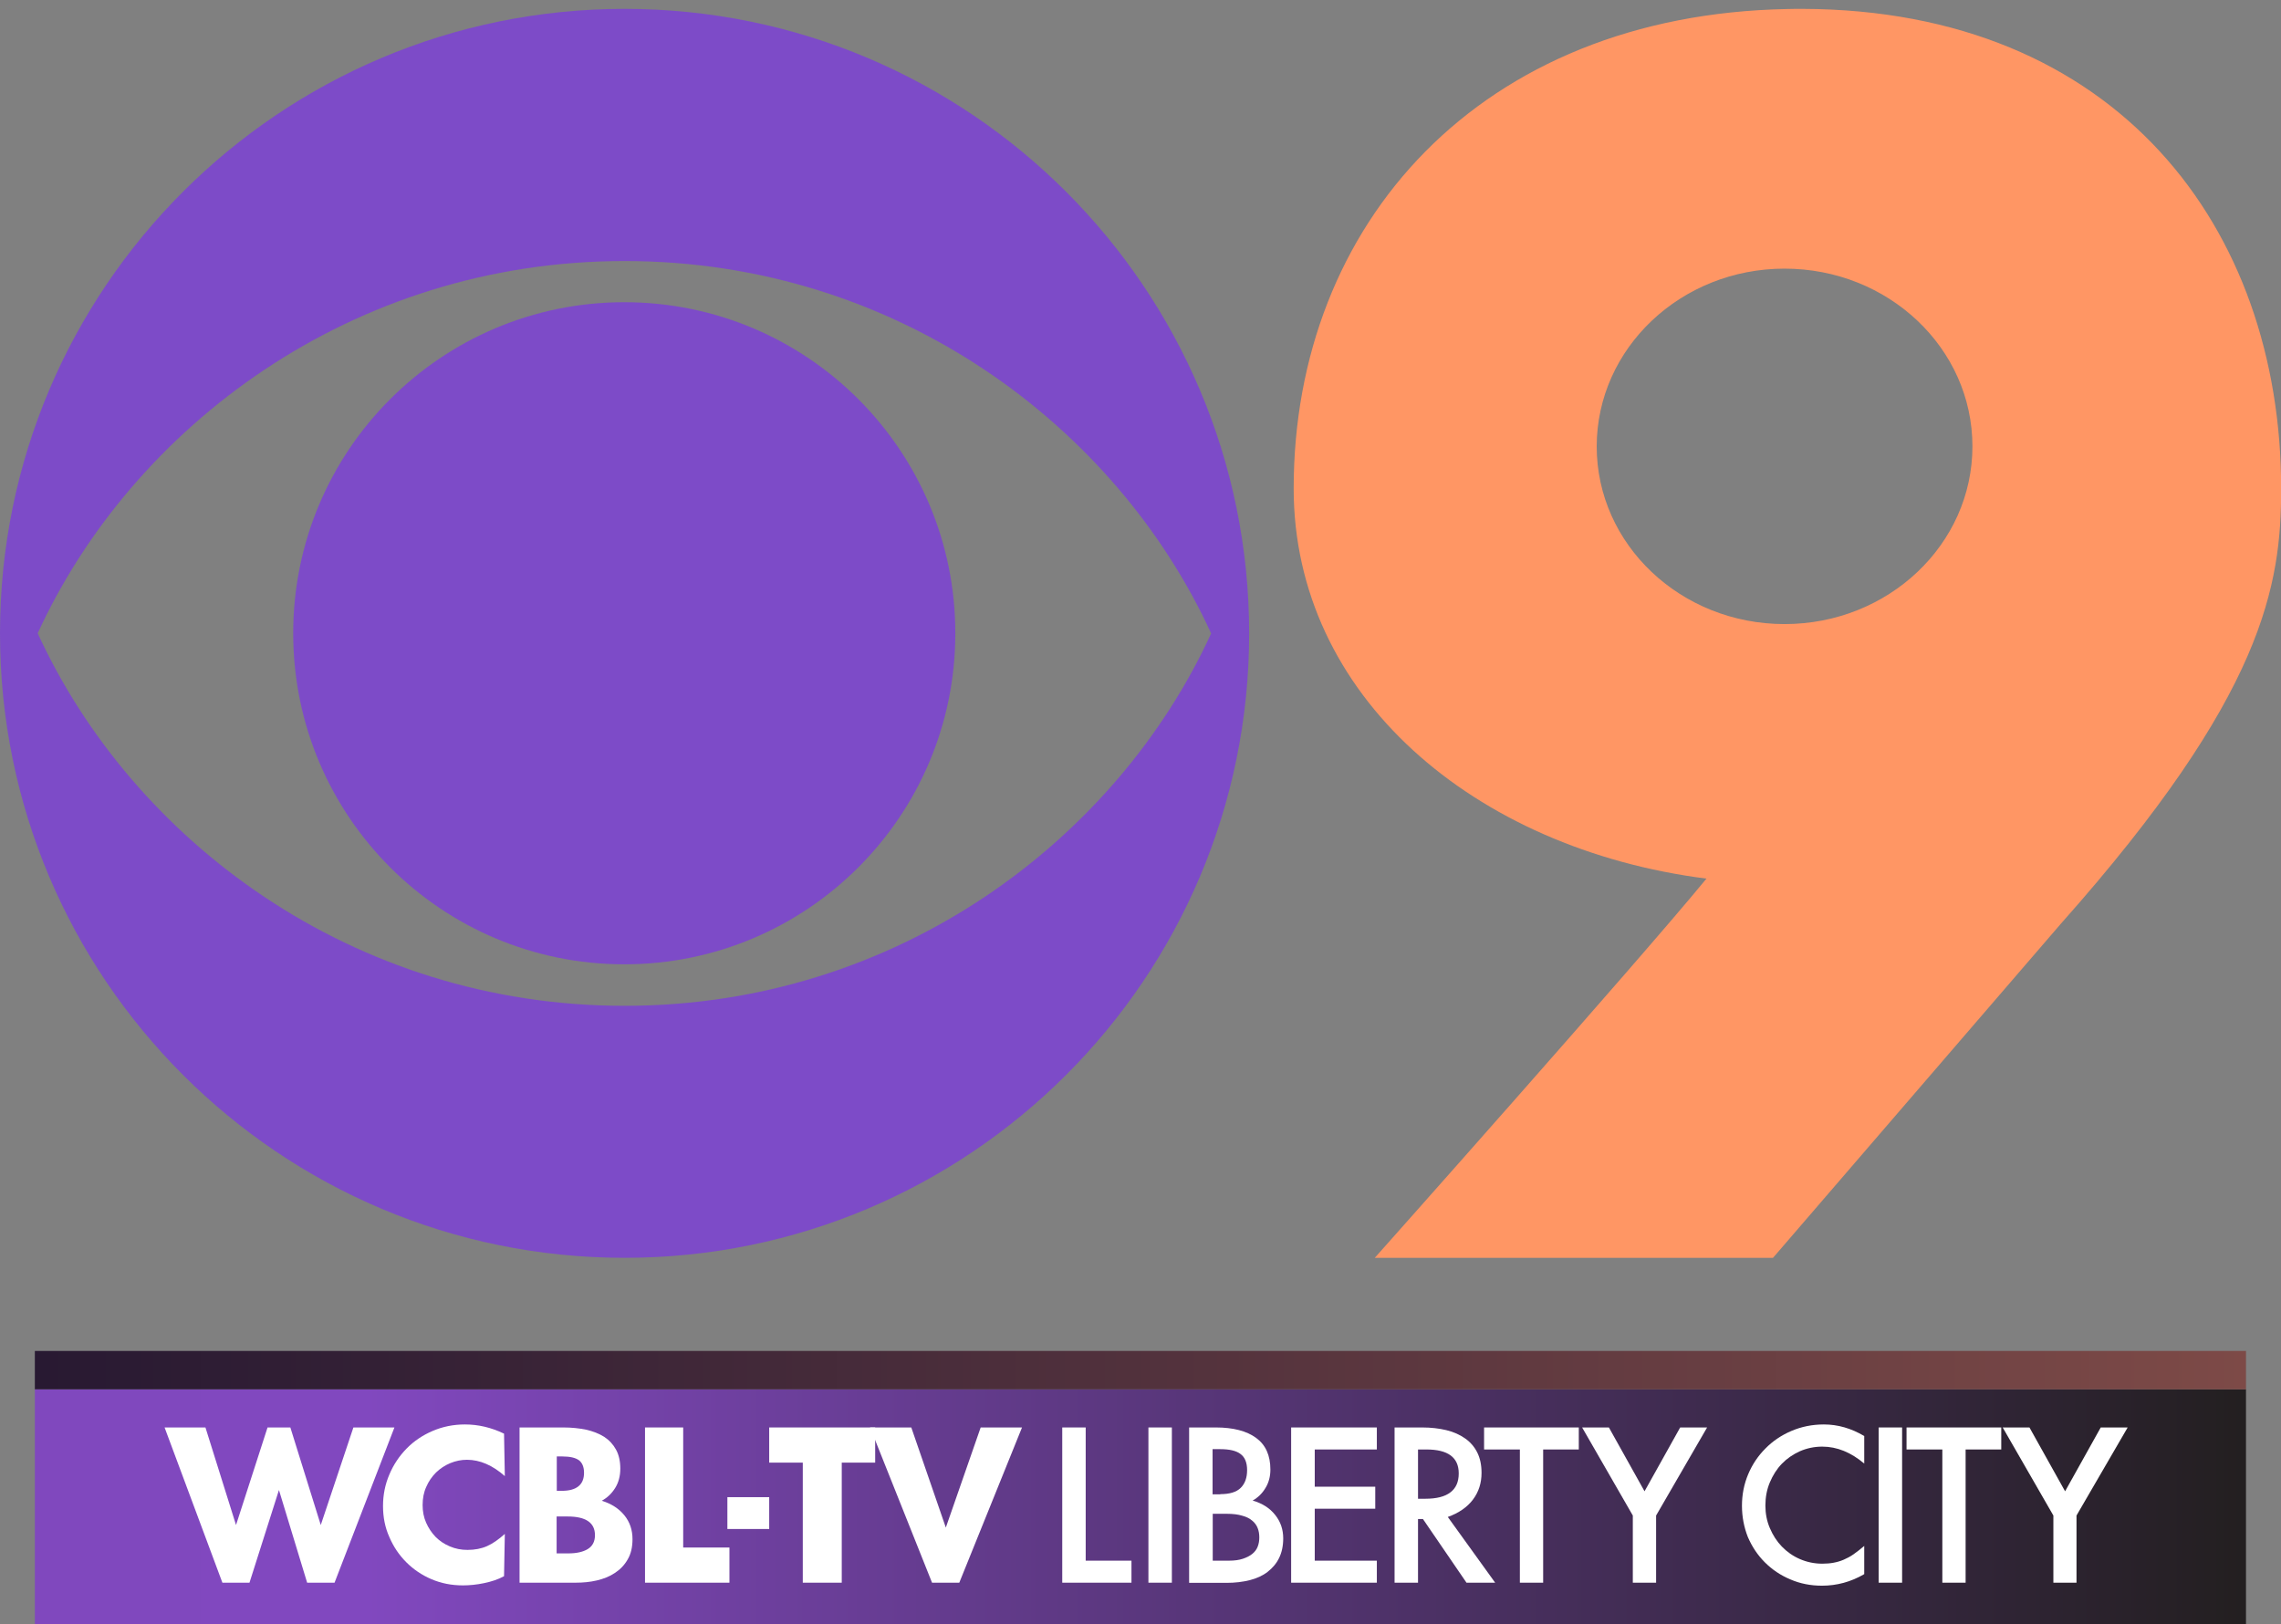 <?xml version="1.0" encoding="utf-8"?>
<!-- Generator: Adobe Illustrator 26.3.1, SVG Export Plug-In . SVG Version: 6.00 Build 0)  -->
<svg version="1.1" id="Layer_1" xmlns="http://www.w3.org/2000/svg" xmlns:xlink="http://www.w3.org/1999/xlink" x="0px" y="0px"
	 viewBox="0 0 1440 1025.3" style="enable-background:new 0 0 1440 1025.3;" xml:space="preserve">
<rect x="0" y="0" width="1440" height="1025.3" fill="#808080" stroke="none"/>
<style type="text/css">
	.st0{fill:#7D4BC8;}
	.st1{fill-rule:evenodd;clip-rule:evenodd;fill:#FF9664;}
	.st2{fill:url(#SVGID_1_);}
	.st3{fill:#FFFFFF;}
	.st4{fill:url(#SVGID_00000077306997565747646030000003386381667596373923_);}
</style>
<path class="st0" d="M394.3,5.6C176.6,5.6,0,182.1,0,399.8c0,217.8,176.6,394.3,394.3,394.3c217.6,0,394.3-176.5,394.3-394.3
	C788.5,182.1,612,5.6,394.3,5.6z M394.3,164.8c172,0,310.6,104.7,370.3,235.1C704.9,530.2,566.3,635,394.3,635
	S83.6,530.2,23.8,399.8C83.6,269.5,222.2,164.8,394.3,164.8z"/>
<circle id="_x3C_Ellipse_x3E_" class="st0" cx="394.1" cy="399.8" r="209"/>
<path class="st1" d="M1137.9,5.6c-3.2,0-6.3,0-9.5,0.1C934.4,9.3,816.7,141.2,816.7,308.4c0,130.7,113.8,227.6,260.6,246.3
	c-44.7,54.4-209.4,239.4-209.4,239.4h251.4l181.8-211c128.7-144.8,139-214,139-274.7C1440,143.8,1336.4,6.2,1137.9,5.6L1137.9,5.6z
	 M1126.6,169.6c65.5,0,118.6,50.2,118.6,112.2c0,0,0,0,0,0c0,61.9-53.1,112.2-118.6,112.2c0,0,0,0,0,0
	c-65.5,0-118.6-50.2-118.6-112.2c0,0,0,0,0,0C1008.1,219.8,1061.2,169.6,1126.6,169.6C1126.6,169.6,1126.6,169.6,1126.6,169.6z"/>
<linearGradient id="SVGID_1_" gradientUnits="userSpaceOnUse" x1="22.04" y1="951.189" x2="1417.959" y2="951.189">
	<stop  offset="0" style="stop-color:#8048BE"/>
	<stop  offset="0.15" style="stop-color:#8148BF"/>
	<stop  offset="1" style="stop-color:#231F20"/>
</linearGradient>
<rect x="22" y="877.1" class="st2" width="1395.9" height="148.2"/>
<polygon class="st3" points="103.9,901.2 129.7,901.2 149,962.8 168.9,901.2 183.3,901.2 202.5,962.8 223.1,901.2 249,901.2 
	211.2,999.2 193.9,999.2 176.1,940.7 157.5,999.2 140.4,999.2 "/>
<path class="st3" d="M241.8,950.8c0-7,1.3-13.6,4-19.9c2.6-6.2,6.3-11.7,10.9-16.4c4.6-4.7,10.1-8.4,16.4-11.1
	c6.3-2.7,13.1-4.1,20.4-4.1c8.4,0,16.6,1.9,24.7,5.8l0.5,26.8c-7.7-6.8-15.7-10.3-23.9-10.3c-3.6,0-7.1,0.7-10.5,2.1
	c-3.4,1.4-6.4,3.4-9,5.9c-2.6,2.6-4.7,5.6-6.2,9.1c-1.6,3.5-2.3,7.3-2.3,11.5c0,4,0.7,7.7,2.2,11.1c1.5,3.4,3.5,6.4,6,9
	c2.6,2.6,5.6,4.6,9,6c3.5,1.5,7.2,2.2,11.1,2.2c4.7,0,8.8-0.8,12.4-2.4c3.6-1.6,7.3-4.2,11.2-7.7l-0.5,26.7c-3.6,2-7.9,3.4-12.7,4.4
	s-9.3,1.4-13.3,1.4c-7.1,0-13.7-1.3-19.8-3.9c-6.1-2.6-11.4-6.2-15.9-10.7c-4.5-4.5-8.1-9.8-10.7-15.9
	C243.1,964.4,241.8,957.9,241.8,950.8z"/>
<path class="st3" d="M328,999.2v-98h27.6c5.2,0,10,0.5,14.4,1.4c4.4,1,8.2,2.5,11.4,4.5c3.2,2.1,5.7,4.8,7.5,8.1
	c1.8,3.3,2.7,7.3,2.7,12s-1.1,8.8-3.3,12.3c-2.2,3.5-5,6.1-8.3,7.9v0.1c6.1,1.9,10.8,5,14.2,9.2c3.4,4.2,5.1,9.2,5.1,15
	c0,5.1-1,9.4-3.1,12.9c-2,3.5-4.7,6.3-8.1,8.5c-3.3,2.2-7.1,3.7-11.4,4.7c-4.3,1-8.7,1.4-13.2,1.4H328z M354.7,941.2
	c4.5,0,8-0.9,10.4-2.8c2.4-1.9,3.6-4.7,3.6-8.6c0-3.6-1.1-6.3-3.2-7.9c-2.2-1.6-5.7-2.4-10.5-2.4h-3.5v21.7H354.7z M358.8,980.7
	c5.1,0,9.2-0.9,12.2-2.7c3-1.8,4.6-4.7,4.6-8.8c0-7.9-5.8-11.8-17.3-11.8h-6.9v23.3H358.8z"/>
<polygon class="st3" points="407.2,999.2 407.2,901.2 431.3,901.2 431.3,977 460.5,977 460.5,999.2 "/>
<rect x="459.2" y="945.2" class="st3" width="26.4" height="20.1"/>
<polygon class="st3" points="485.6,901.2 552.5,901.2 552.5,923.4 531.4,923.4 531.4,999.2 506.8,999.2 506.8,923.4 485.6,923.4 "/>
<polygon class="st3" points="549.3,901.2 575.3,901.2 597.1,964.4 619.1,901.2 645.2,901.2 605.6,999.2 588.4,999.2 "/>
<polygon class="st3" points="670.6,999.2 670.6,901.2 685.4,901.2 685.4,985.3 714.3,985.3 714.3,999.2 "/>
<rect x="725" y="901.2" class="st3" width="14.8" height="98"/>
<path class="st3" d="M750.7,999.2v-98h16.9c10.9,0,19.4,2.2,25.4,6.6c6,4.4,9,11,9,20c0,4.3-1,8.2-3.1,11.6c-2,3.4-4.7,6-8,7.9v0.1
	c6,1.7,10.7,4.7,14.1,9c3.4,4.2,5.1,9.2,5.1,14.8c0,4.8-0.9,8.9-2.6,12.4c-1.7,3.5-4.2,6.4-7.3,8.8s-6.9,4.1-11.2,5.2
	c-4.4,1.1-9.3,1.7-14.6,1.7H750.7z M770.4,943.3c5.9,0,10.2-1.3,12.9-4c2.7-2.7,4-6.4,4-11.2c0-4.7-1.4-8.1-4.1-10.1
	c-2.7-2.1-7-3.1-12.8-3.1h-4.9v28.5H770.4z M775.9,985.3c3.4,0,6.3-0.4,8.7-1.2c2.4-0.8,4.4-1.8,6-3.1c1.6-1.3,2.7-2.8,3.4-4.6
	c0.7-1.8,1-3.7,1-5.8s-0.3-4-1-5.8c-0.7-1.8-1.8-3.4-3.4-4.7c-1.6-1.4-3.7-2.5-6.4-3.2c-2.6-0.8-5.9-1.2-9.8-1.2h-8.8v29.6H775.9z"
	/>
<polygon class="st3" points="869.2,901.2 869.2,915.1 830,915.1 830,938.6 868.2,938.6 868.2,952.5 830,952.5 830,985.3 
	869.2,985.3 869.2,999.2 815.1,999.2 815.1,901.2 "/>
<path class="st3" d="M897.8,901.2c5.6,0,10.7,0.6,15.3,1.7c4.6,1.1,8.5,2.9,11.8,5.2c3.3,2.3,5.9,5.3,7.7,8.9
	c1.8,3.6,2.7,7.9,2.7,12.9c0,6.4-1.8,12-5.4,16.8c-3.6,4.8-8.9,8.5-15.9,11l29.9,41.5h-18.1L898.3,959h-3.1v40.2h-14.8v-98H897.8z
	 M895.2,946.2h4.7c6.9,0,12.2-1.3,15.7-4c3.6-2.7,5.3-6.7,5.3-12c0-10.1-6.8-15.1-20.4-15.1h-5.3V946.2z"/>
<polygon class="st3" points="936.9,901.2 996.7,901.2 996.7,915.1 974.2,915.1 974.2,999.2 959.5,999.2 959.5,915.1 936.9,915.1 "/>
<polygon class="st3" points="1015.7,901.2 1038.2,941.5 1060.7,901.2 1077.7,901.2 1045.5,956.8 1045.5,999.2 1030.8,999.2 
	1030.8,956.8 998.8,901.2 "/>
<path class="st3" d="M1099.7,950.6c0-7,1.3-13.6,3.9-19.8c2.6-6.2,6.2-11.6,10.9-16.3c4.6-4.7,10.1-8.4,16.4-11.1
	c6.3-2.7,13.2-4.1,20.5-4.1c8.8,0,17.2,2.4,25.5,7.3v17.4c-8.4-7.1-17.2-10.7-26.5-10.7c-5,0-9.7,1-14.1,2.9
	c-4.4,2-8.2,4.6-11.4,7.9c-3.2,3.3-5.7,7.3-7.6,11.8c-1.9,4.5-2.8,9.4-2.8,14.6c0,5,0.9,9.8,2.8,14.2c1.9,4.5,4.4,8.4,7.6,11.7
	c3.2,3.3,7,6,11.4,7.9c4.4,1.9,9.1,2.9,14.2,2.9c2.5,0,4.9-0.2,7-0.6c2.2-0.4,4.3-1,6.4-1.9c2.1-0.9,4.2-2,6.2-3.4s4.3-3.2,6.8-5.3
	v17.8c-8.4,4.9-17.3,7.3-26.7,7.3c-7.1,0-13.8-1.3-20-4c-6.2-2.6-11.5-6.2-16.1-10.8c-4.5-4.5-8.1-9.9-10.7-16
	C1101,964.2,1099.7,957.6,1099.7,950.6z"/>
<rect x="1186" y="901.2" class="st3" width="14.8" height="98"/>
<polygon class="st3" points="1203.6,901.2 1263.4,901.2 1263.4,915.1 1240.9,915.1 1240.9,999.2 1226.2,999.2 1226.2,915.1 
	1203.6,915.1 "/>
<polygon class="st3" points="1281.2,901.2 1303.7,941.5 1326.2,901.2 1343.2,901.2 1310.9,956.8 1310.9,999.2 1296.3,999.2 
	1296.3,956.8 1264.3,901.2 "/>
<linearGradient id="SVGID_00000139253778195859594970000013435294409484039056_" gradientUnits="userSpaceOnUse" x1="22.04" y1="864.986" x2="1417.96" y2="864.986">
	<stop  offset="0" style="stop-color:#281932"/>
	<stop  offset="0.15" style="stop-color:#332035"/>
	<stop  offset="1" style="stop-color:#7D4A47"/>
</linearGradient>
<rect x="22" y="852.9" style="fill:url(#SVGID_00000139253778195859594970000013435294409484039056_);" width="1395.9" height="24.2"/>
</svg>
